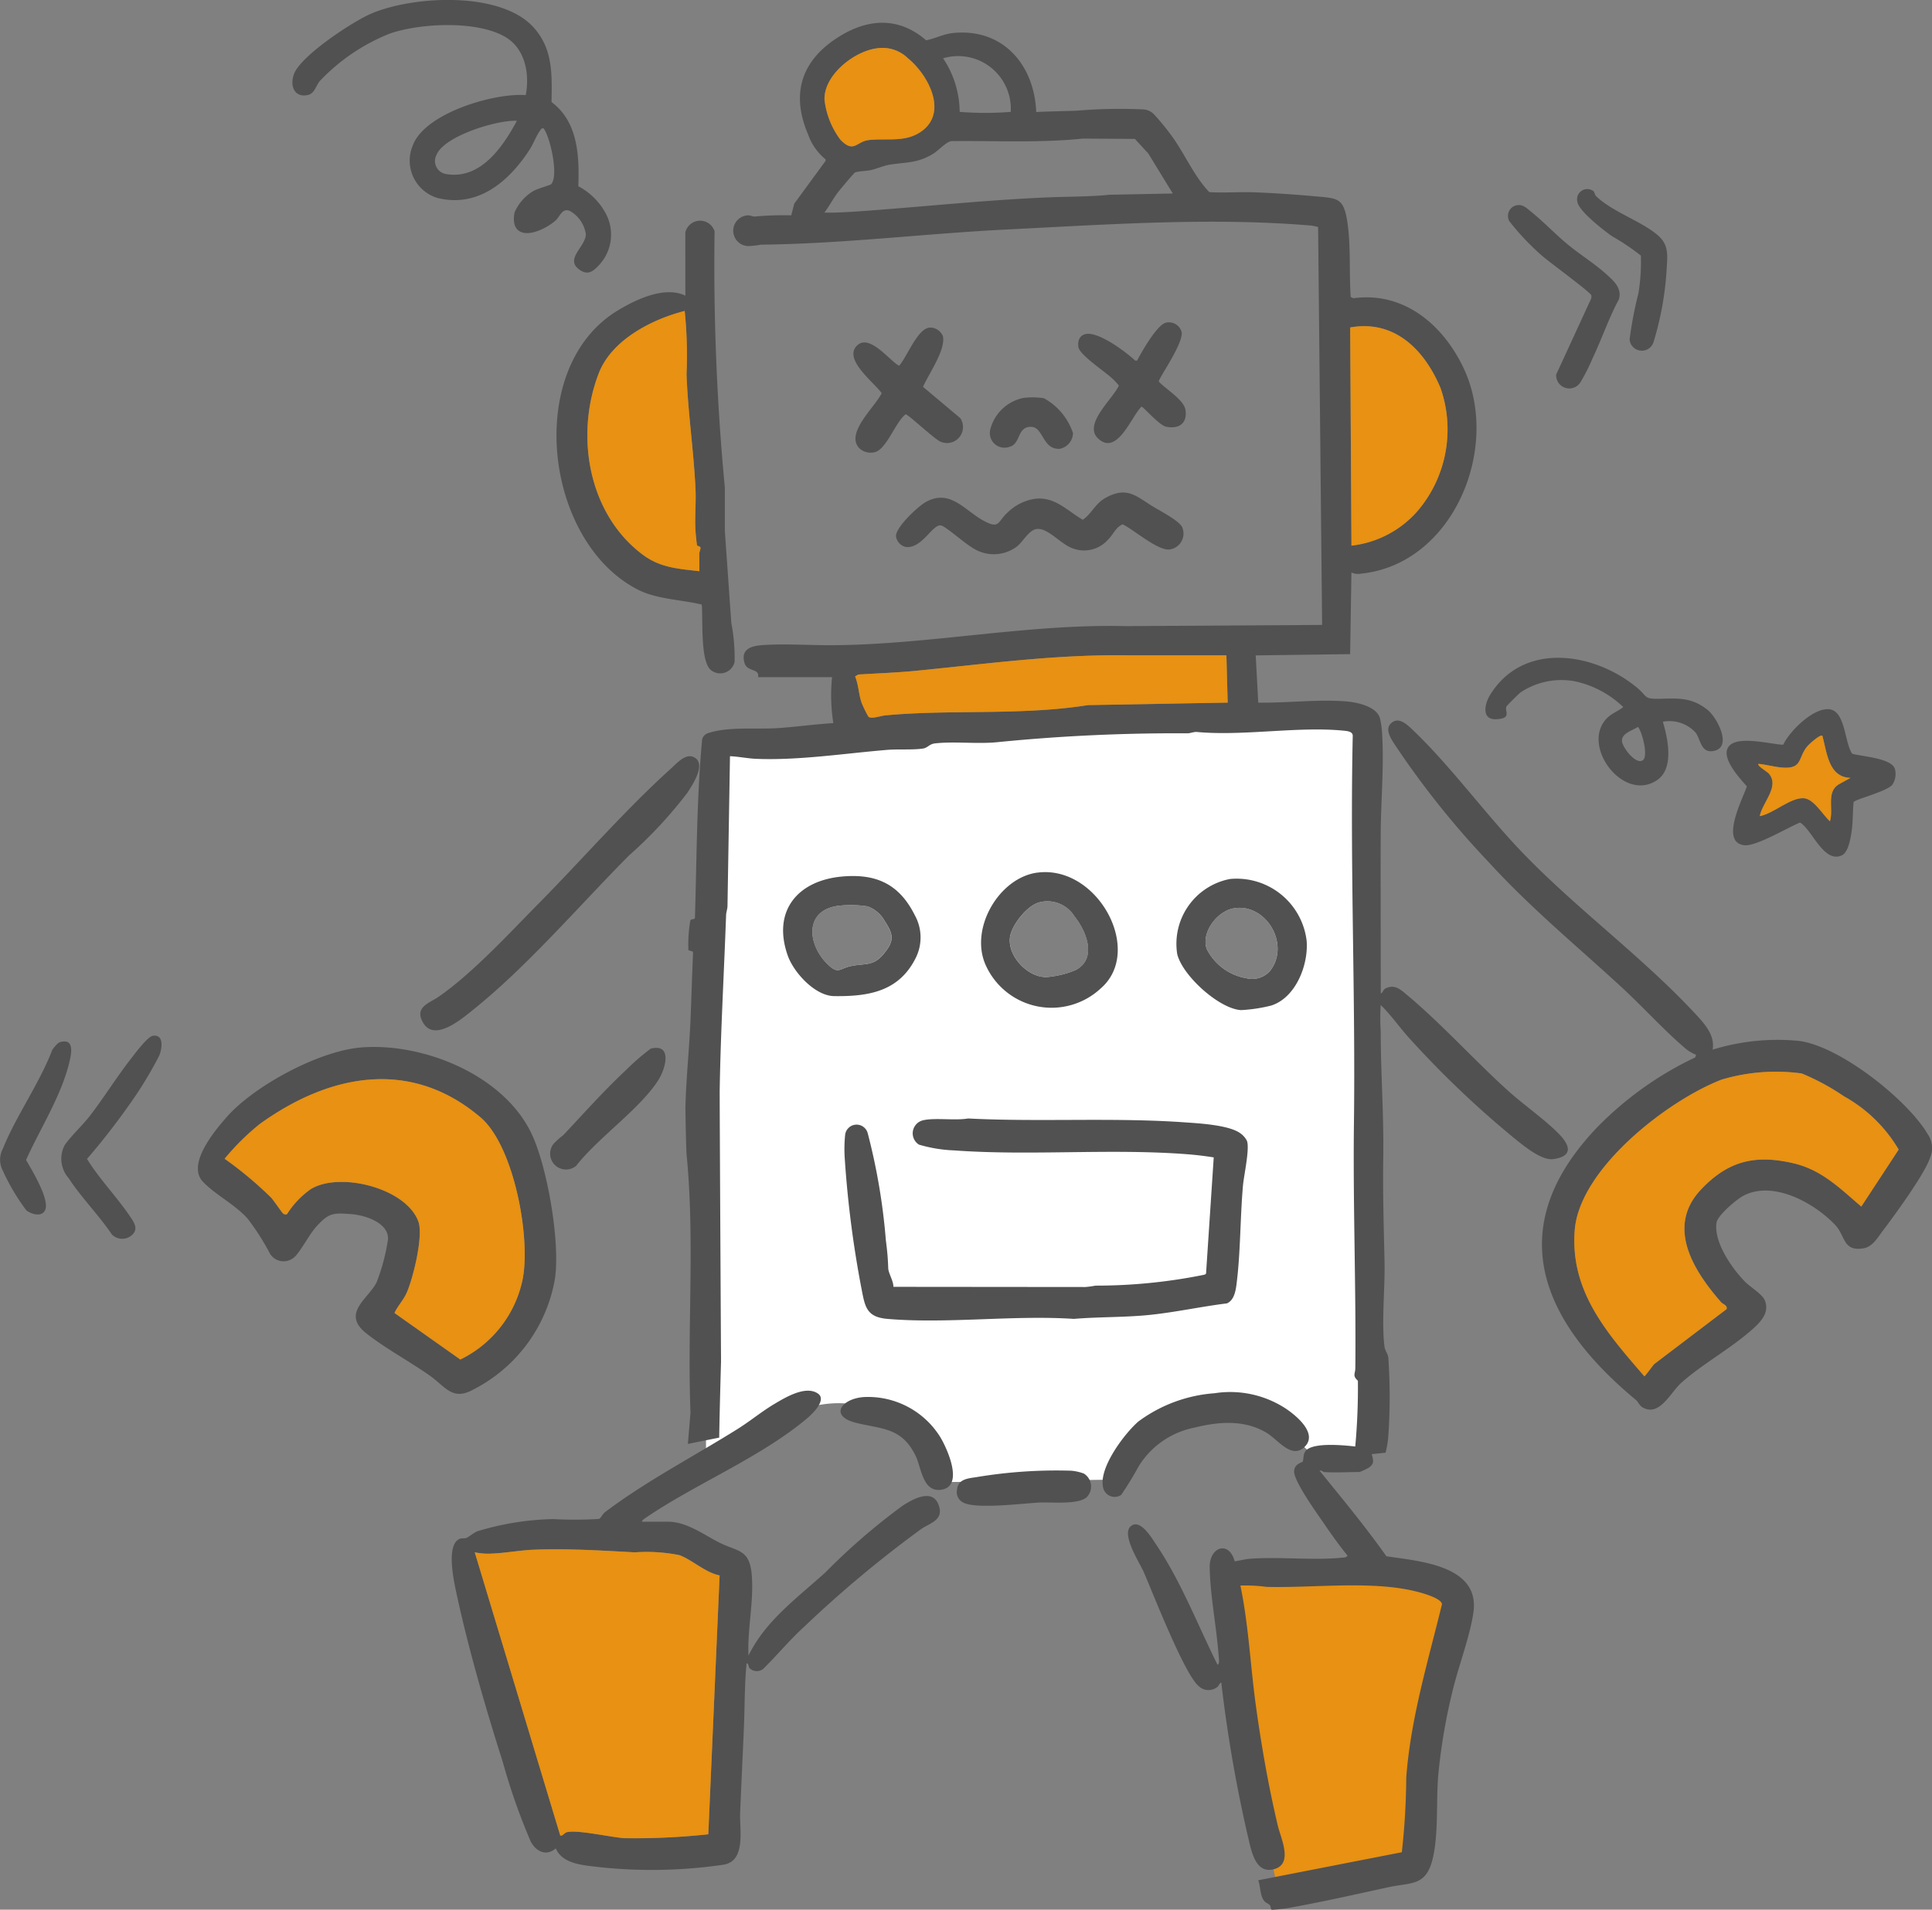 <svg id="グループ_66965" data-name="グループ 66965" xmlns="http://www.w3.org/2000/svg" xmlns:xlink="http://www.w3.org/1999/xlink" width="161.837" height="160" viewBox="0 0 161.837 160">
  <rect x="0" y="0" width="161.837" height="160" fill="#808080" stroke="none"/>
  <defs>
    <clipPath id="clip-path">
      <rect id="長方形_53331" data-name="長方形 53331" width="161.837" height="160" fill="none"/>
    </clipPath>
  </defs>
  <g id="グループ_65327" data-name="グループ 65327" clip-path="url(#clip-path)">
    <path id="パス_167576" data-name="パス 167576" d="M127.823,74.594,72.968,76.867v59.51l1.623-.012c7.358-7.117,14.768-5.792,17.97,1.952l14.368-.212c4.364-6.447,10.886-7.939,16.824-2.1l4.994-.036ZM87.85,94.052c-.874,1.057-1.535.777-2.722,1.02-1.009.206-1.059.737-1.978-.15-1.674-1.617-2-4.5.888-4.894a9.181,9.181,0,0,1,2.465.045,2.687,2.687,0,0,1,1.433,1.239c.753,1.144.816,1.649-.087,2.74m16.1,1.35a7.873,7.873,0,0,1-2.3.584c-1.7.177-3.633-1.918-3.16-3.587.279-.981,1.5-2.518,2.543-2.695a2.672,2.672,0,0,1,2.805,1.207c1.008,1.247,1.921,3.534.113,4.492m16.244.1a2.014,2.014,0,0,1-1.976.587,4.564,4.564,0,0,1-3.312-2.461c-.467-1.384.881-3.155,2.266-3.392,2.706-.461,4.789,3.05,3.021,5.266" transform="translate(-13.829 -14.137)" fill="#fff"/>
    <path id="パス_167577" data-name="パス 167577" d="M126.887,162.291s12.432,0,15.008.736,4.539,0,4.048,3.557-2.085,11.53-2.085,11.53l-.737,9.322-12.053,1.6-3.035-14.719Z" transform="translate(-24.048 -30.758)" fill="#e89112"/>
    <path id="パス_167578" data-name="パス 167578" d="M124.335,123.768c-.075-.006-.216-.171-.374-.106,1.905,2.346,3.848,4.69,5.6,7.169,2.706.411,7.784.744,7.3,4.615-.243,1.959-1.353,4.849-1.824,6.942a48.79,48.79,0,0,0-1.141,6.877c-.17,2.171.038,4.852-.46,6.915-.56,2.317-1.78,1.959-3.714,2.38-2.815.613-5.674,1.263-8.5,1.762-.145.026-1.205.139-1.267.122-.1-.028-.063-.271-.163-.387-.115-.131-.318-.179-.437-.315-.4-.451-.314-1.2-.533-1.764l12.03-2.35a59.411,59.411,0,0,0,.372-6.255c.369-4.971,1.826-9.737,2.994-14.533-.074-.473-1.453-.868-1.9-.991-3.8-1.036-8.82-.344-12.8-.453a13.061,13.061,0,0,0-2.187-.111c.69,3.316.836,6.73,1.3,10.087s1.058,6.752,1.835,10.031c.259,1.1,1.374,3.324-.455,3.674-1.563.3-1.817-1.905-2.111-3.033a117.693,117.693,0,0,1-2.17-12.635c-.187.066-.159.265-.387.413a1.174,1.174,0,0,1-1.482-.093c-1.185-.919-3.855-7.81-4.632-9.586-.345-.789-1.892-3.13-1.084-3.826.789-.68,1.767.993,2.158,1.576,2.073,3.085,3.453,6.7,5.108,10.018.2-.032.114-.547.1-.693-.165-2.406-.721-5.11-.751-7.489-.022-1.67,1.617-2.252,2.094-.472.407-.06.875-.187,1.277-.217,2.519-.184,5.419.159,7.807-.1.162-.018.265-.01.367-.165-.692-.847-1.329-1.747-1.947-2.648-.57-.832-2.551-3.572-2.527-4.411.018-.641.656-.723.716-.816.114-.179-.032-.734.405-1.038.792-.55,3.042-.337,4-.226a54.527,54.527,0,0,0,.222-5.51c-.477-.434-.221-.567-.216-1.059.066-6.825-.2-13.61-.117-20.426.139-10.837-.335-21.645-.1-32.5.035-.387-.39-.443-.7-.475-3.89-.394-8.433.471-12.4.1-.252,0-.486.11-.739.116a151.05,151.05,0,0,0-15.933.742c-1.633.169-3.659-.083-5.24.105-.446.053-.6.366-.965.425-.845.135-2.09.041-2.986.113-3.578.293-7.439.9-11.016.752-.7-.028-1.482-.192-2.187-.219l-.209,12.565c-.007.253-.107.487-.116.74-.175,4.88-.456,9.776-.536,14.644-.012.731.112,22.774.112,22.774s-.122,4.106-.153,6.367l-2.625.527.22-2.615c-.28-7.191.374-14.432-.325-21.6-.045-.46-.107-3.672-.1-4.048.061-2.344.318-4.788.421-7.169.082-1.892.132-3.784.217-5.677l-.023-.14-.365-.113a11.787,11.787,0,0,1,.163-2.5c.073-.129.307-.071.382-.174.157-5,.14-10.014.606-15a.758.758,0,0,1,.541-.528c1.638-.536,3.944-.3,5.689-.4,1.584-.1,3.173-.332,4.758-.426a15,15,0,0,1-.106-3.849h-6.2c.155-.755-.9-.423-1.127-1.17-.344-1.111.467-1.432,1.391-1.507,1.859-.15,4.085.013,5.994,0,8.18-.059,16.337-1.8,24.578-1.6l16.414-.1-.336-33.337a4.455,4.455,0,0,0-.574-.121c-8.341-.709-17.088-.09-25.436.324-6.894.341-13.734,1.2-20.64,1.274a9.371,9.371,0,0,1-.955.114,1.287,1.287,0,1,1-.111-2.57c.169,0,.34.109.524.1a26.475,26.475,0,0,1,3.058-.1l.252-.977,2.623-3.584,0-.131a4.726,4.726,0,0,1-1.473-2.111c-1.478-3.482-.49-6.266,2.666-8.207,2.455-1.509,4.989-1.6,7.233.345.754-.15,1.458-.527,2.232-.608,4.182-.439,6.83,2.646,6.988,6.615,1.121-.055,2.244-.07,3.367-.109a43.53,43.53,0,0,1,5.566-.111,1.368,1.368,0,0,1,.9.379,20.018,20.018,0,0,1,1.541,1.879c1.084,1.492,1.827,3.313,3.127,4.677,1.309.071,2.628-.036,3.936.019,1.537.064,3.278.179,4.811.32,1.98.183,2.505.07,2.82,2.2.3,2.022.136,4.206.275,6.246l.219.105c4.229-.58,7.511,2.213,9.232,5.838,3.165,6.668-.847,16.453-8.6,17.237a1.27,1.27,0,0,1-.789-.1l-.109,6.841-7.91.106.214,3.957c2.393.039,4.929-.286,7.322-.106.91.068,2.581.407,2.869,1.406a7.417,7.417,0,0,1,.184,1.313c.168,2.759-.1,5.59-.118,8.338-.015,3.132,0,6.305,0,9.407l.006,4.013c.21-.09.169-.33.453-.453.747-.324,1.209.125,1.734.563,2.865,2.393,5.593,5.417,8.392,7.962,1.315,1.2,3.158,2.475,4.336,3.682.947.971,1.219,1.882-.46,2.119-.939.133-2.341-1.005-3.069-1.583a81.735,81.735,0,0,1-9.091-8.654c-.781-.874-1.461-1.863-2.3-2.674a16.541,16.541,0,0,0,0,2.2c0,3.509.267,7.009.213,10.582-.045,2.967.041,5.8.107,8.757.047,2.157-.26,5.027-.007,7.062.047.378.279.58.326.957a48.324,48.324,0,0,1,0,6.528,8.008,8.008,0,0,1-.233,1.423l-1.161.123c.155.55.231.819-.284,1.157a5.866,5.866,0,0,1-.731.339c-.962,0-2.05.069-2.993,0M86.842,4.5c-1.886.256-4.4,2.234-4.348,4.285a6.837,6.837,0,0,0,1.34,3.372c1.118,1.157,1.325.149,2.352.024,1.521-.186,3.162.254,4.534-.811,2.1-1.634.4-4.715-1.235-6.04a3.051,3.051,0,0,0-2.642-.83M98.093,9.816a4.413,4.413,0,0,0-5.666-4.489,8.193,8.193,0,0,1,1.389,4.489,26.911,26.911,0,0,0,4.277,0m13.575,6.84-2.049-3.349-1.126-1.225-4.365-.027c-3.654.377-7.34.169-11.012.212-.435.058-1.061.778-1.512,1.054-1.3.794-2.189.7-3.583.907-.547.081-1.044.319-1.579.452-.386.095-1.148.106-1.39.213-.1.045-1.272,1.45-1.435,1.666-.408.54-.731,1.155-1.132,1.7.943.014,1.892-.041,2.833-.106,5.353-.375,10.533-.947,15.929-1.174,1.707-.071,3.434-.049,5.126-.219Zm14.967,29.5a8.632,8.632,0,0,0,5.613-2.991A10.541,10.541,0,0,0,134.1,32.974c-1.325-3.182-3.834-5.769-7.574-5.092Zm-10.476,9.193-8.076,0c-6.012-.108-11.9.7-17.848,1.287-1.628.16-3.282.216-4.917.321l-.263.16c.3.709.294,1.484.555,2.222a9.555,9.555,0,0,0,.563,1.148c.242.223,1.029-.073,1.392-.107,5.523-.516,11.417.03,16.991-.862l11.711-.208Z" transform="translate(-13.427 -0.443)" fill="#515151"/>
    <path id="パス_167579" data-name="パス 167579" d="M170.653,102.059a18.48,18.48,0,0,1,7.006-.753c3.376.237,9.293,4.9,11,7.817a2.039,2.039,0,0,1,.205,2c-.442,1.353-2.984,4.833-3.946,6.1-.437.575-.862,1.35-1.62,1.479-1.74.3-1.516-1.049-2.376-1.955-1.75-1.844-5.188-3.761-7.694-2.448-.568.3-2.147,1.64-2.246,2.244-.263,1.619,1.3,3.861,2.395,4.969.426.431,1.439,1.032,1.65,1.556.406,1.006-.321,1.775-1.007,2.392-1.8,1.615-4.165,2.893-5.98,4.5-.911.8-1.822,2.889-3.255,2.072-.272-.155-.359-.461-.554-.622-7.92-6.563-11.291-14.369-3.307-22.782a28.541,28.541,0,0,1,8.275-5.92l.065-.221a3.307,3.307,0,0,1-.962-.588c-1.8-1.549-3.564-3.5-5.342-5.134-3.775-3.47-7.588-6.61-11.067-10.419a73.2,73.2,0,0,1-8.007-10.06c-.308-.516-.691-1.2-.069-1.653.606-.44,1.268.212,1.721.643,3.118,2.965,6.03,6.974,9.079,10.163,4.565,4.773,10.106,8.8,14.544,13.571.774.831,1.708,1.813,1.495,3.049m-4.881,26.334,6.049-4.594c.1-.314-.31-.41-.464-.585-2.323-2.653-4.626-6.33-1.666-9.449,2.273-2.4,4.538-2.935,7.742-2.184,2.367.555,3.89,2.1,5.673,3.625l3.13-4.774a12.153,12.153,0,0,0-4.582-4.462,19.405,19.405,0,0,0-3.538-1.914,15.92,15.92,0,0,0-6.713.517c-4.509,1.741-11.893,7.447-12.3,12.608-.4,5.136,2.711,8.632,5.83,12.242.068,0,.7-.89.839-1.03" transform="translate(-27.193 -14.117)" fill="#515151"/>
    <path id="パス_167580" data-name="パス 167580" d="M62.62,154.74h2.192c1.538,0,2.959,1.067,4.257,1.73,1.55.792,2.565.539,2.748,2.7.192,2.269-.374,4.54-.271,6.793,1.414-2.933,4.125-4.867,6.469-7a53.165,53.165,0,0,1,6.422-5.55c.784-.506,2.458-1.5,3.01-.143.532,1.311-.653,1.558-1.408,2.065a97.181,97.181,0,0,0-9.845,8.221c-1.208,1.1-2.257,2.378-3.424,3.524a.873.873,0,0,1-1.114-.051c-.127-.142-.087-.417-.269-.425-.171,1.725-.149,3.456-.216,5.183-.1,2.451-.228,4.924-.324,7.373-.055,1.394.513,4.062-1.448,4.324a41.354,41.354,0,0,1-10.238.208c-1.31-.166-3.186-.216-3.756-1.586-.8.7-1.655.266-2.1-.571a52.2,52.2,0,0,1-2.335-6.645c-1.374-4.309-2.833-9.33-3.794-13.737-.225-1.029-1.058-4.437.163-4.971.189-.083.4-.022.562-.079.2-.07.6-.424.934-.562a23.389,23.389,0,0,1,6.354-1.022,32.433,32.433,0,0,0,3.835-.013c.14-.048.3-.408.5-.564,3.393-2.572,7.483-4.7,11.1-6.964,1.061-.664,2.04-1.481,3.118-2.12.921-.545,2.6-1.557,3.619-.857.766.525-.44,1.683-.9,2.075-3.907,3.289-9.36,5.488-13.555,8.359-.109.075-.256.165-.285.3m6.507,4.5c-1.195-.235-2.317-1.319-3.376-1.7a13.982,13.982,0,0,0-3.723-.233c-2.81-.15-5.618-.331-8.444-.222-1.177.045-2.471.294-3.625.329a5.378,5.378,0,0,1-1.341-.11l7.162,23.73c.221.04.319-.206.528-.273.8-.255,3.774.432,4.865.492a57.863,57.863,0,0,0,7.007-.325Z" transform="translate(-8.848 -27.247)" fill="#515151"/>
    <path id="パス_167581" data-name="パス 167581" d="M34.111,108.272c5.273-.431,12.1,2.363,14.364,7.379,1.281,2.835,2.328,8.931,1.892,11.978a12.876,12.876,0,0,1-6.837,9.3c-1.775.985-2.325-.239-3.7-1.2-1.643-1.149-3.734-2.288-5.263-3.5-2.117-1.678.125-2.865.851-4.265a16.772,16.772,0,0,0,.964-3.637c.05-1.371-1.916-2-3.048-2.089-1.563-.125-1.918-.1-2.941,1.022-.617.676-1.324,2.082-1.831,2.552a1.338,1.338,0,0,1-2.068-.262,20.417,20.417,0,0,0-1.874-2.938c-1.1-1.224-2.724-2.008-3.747-3.093-1.374-1.456.987-4.272,1.979-5.4,2.311-2.64,7.743-5.558,11.258-5.845m-6.193,13.956a7.474,7.474,0,0,1,1.947-2.06c2.379-1.527,8.019-.151,9.055,2.686.438,1.2-.433,4.714-.964,5.938-.283.652-.742,1.1-1.036,1.726l5.514,3.9a9.633,9.633,0,0,0,5.2-6.628c.738-3.452-.681-11.257-3.513-13.663-5.87-4.985-12.662-3.627-18.472.55a19.991,19.991,0,0,0-2.957,2.922,31.648,31.648,0,0,1,3.9,3.259c.212.232.907,1.269,1.011,1.34a.314.314,0,0,0,.31.036" transform="translate(-3.877 -20.512)" fill="#515151"/>
    <path id="パス_167582" data-name="パス 167582" d="M91.383,129.727l16.083.015a8.213,8.213,0,0,0,.845-.116,45.415,45.415,0,0,0,8.958-.882c.091-.022.271-.034.3-.148l.642-9.714c-.722-.115-1.469-.206-2.2-.263-6.491-.5-13.093.146-19.56-.323a11.969,11.969,0,0,1-2.936-.485,1.121,1.121,0,0,1,.313-2.029c.968-.25,2.73.035,3.8-.161,6.036.31,12.13-.1,18.167.326,1.223.086,3.689.223,4.644.914a1.765,1.765,0,0,1,.55.626c.255.641-.254,2.906-.328,3.75-.24,2.714-.2,5.657-.548,8.324-.075.569-.221,1.307-.8,1.553-2.14.265-4.272.734-6.417.96-2.129.223-4.272.159-6.4.339-5.048-.334-10.633.426-15.616,0-1.725-.148-1.876-.981-2.157-2.44A88.726,88.726,0,0,1,87.312,119.1a11.736,11.736,0,0,1,.024-2.111.965.965,0,0,1,1.893-.126,51.9,51.9,0,0,1,1.517,8.958c.116.9.169,1.472.2,2.359.017.412.445,1.067.432,1.547" transform="translate(-16.541 -21.913)" fill="#515151"/>
    <path id="パス_167583" data-name="パス 167583" d="M68.306,23.8a1.272,1.272,0,0,1,2.452-.1,197.241,197.241,0,0,0,.861,21.481l0,3.638.54,7.691a15.348,15.348,0,0,1,.274,3.269,1.233,1.233,0,0,1-1.981.683c-.914-.744-.656-4.315-.768-5.486-1.76-.431-3.765-.43-5.4-1.278-7.843-4.067-9.494-18.627-1.629-23.368,1.534-.925,3.911-2.068,5.656-1.238Zm.986,26.222c-.032-.052-.123-1.026-.135-1.2-.071-1.15.058-2.371,0-3.531-.151-3.2-.637-6.412-.751-9.617a36.47,36.47,0,0,0-.155-5.295c-2.748.7-6.107,2.415-7.191,5.209-2.01,5.177-.9,11.784,3.667,15.2,1.486,1.112,2.964,1.183,4.753,1.394.006-.481-.007-.965-.006-1.448,0-.173.119-.439.1-.524-.03-.123-.249-.13-.284-.187" transform="translate(-10.9 -4.322)" fill="#515151"/>
    <path id="パス_167584" data-name="パス 167584" d="M51.886,15.44c.656-.638-.039-3.9-.619-4.678-.19-.042-.21.056-.3.176-.28.367-.571,1.127-.87,1.589-1.716,2.653-4.3,4.893-7.7,4.065a3.266,3.266,0,0,1-2.077-4.44c1.027-2.683,6.8-4.383,9.447-4.183.337-1.743-.027-3.818-1.624-4.819C45.8,1.686,40.9,1.926,38.359,2.822A16.428,16.428,0,0,0,32.506,6.8c-.315.381-.417,1.028-.982,1.156-1.177.266-1.541-.831-1.153-1.794.616-1.529,4.869-4.336,6.429-5.01,3.484-1.5,10.741-1.913,13.55,1.065,1.708,1.811,1.615,3.994,1.579,6.332,2.221,1.665,2.332,4.5,2.244,7.055A5.531,5.531,0,0,1,56.44,17.83a3.741,3.741,0,0,1-.627,4.477c-.451.471-.869.741-1.5.32-1.375-.918.547-1.989.486-3.043a2.7,2.7,0,0,0-1.315-1.9c-.665-.3-.835.44-1.2.773-.651.591-2.13,1.381-2.978.949-.588-.3-.588-1.05-.471-1.619a3.913,3.913,0,0,1,1.545-1.768c.347-.208,1.433-.507,1.507-.579m-2.862-5.319c-1.632-.091-6.082,1.267-6.724,2.842a1.1,1.1,0,0,0,.817,1.621c2.868.48,4.737-2.282,5.907-4.463" transform="translate(-5.728 0)" fill="#515151"/>
    <path id="パス_167585" data-name="パス 167585" d="M60.974,86.439c-4.2,4.22-8.535,9.316-13.135,13-.917.734-3.208,2.7-4.162,1.067-.768-1.317.527-1.646,1.259-2.153,2.884-1.992,5.919-5.308,8.414-7.835,3.6-3.64,7.288-7.882,11.058-11.283.557-.5,1.338-1.438,2.085-.9.845.605-.283,2.3-.7,2.925a36.616,36.616,0,0,1-4.815,5.181" transform="translate(-8.233 -14.816)" fill="#515151"/>
    <path id="パス_167586" data-name="パス 167586" d="M192.317,79.671c-.548.567-3.084,1.19-3.226,1.425-.08.865-.046,1.734-.186,2.594-.087.537-.272,1.627-.8,1.869-1.515.691-2.475-2.141-3.5-2.75-1.016.408-3.687,2.022-4.678,1.9-2.056-.246-.113-3.91.225-4.928-.585-.665-1.867-2.054-1.678-2.991.3-1.494,3.686-.513,4.721-.5.544-1.149,2.505-3.094,3.842-2.974,1.38.124,1.284,2.8,1.938,3.728.78.233,3.4.366,3.589,1.328a1.626,1.626,0,0,1-.248,1.3m-5.844-4.132c-.172-.144-1.071.674-1.23.854-.828.943-.383,1.9-2.029,1.816-.649-.033-1.422-.254-2.085-.319-.153.152.716.647.853.8.96,1.094-.537,2.43-.746,3.579,1.127-.2,2.59-1.58,3.686-1.5.855.06,1.6,1.408,2.192,1.931.32-1.025-.327-2.418.715-3.081l1-.553c-1.847-.064-1.962-2.132-2.352-3.529" transform="translate(-33.822 -13.895)" fill="#515151"/>
    <path id="パス_167587" data-name="パス 167587" d="M106.1,90.2c5.04-.685,8.978,6.54,5.32,9.7a6.046,6.046,0,0,1-9.622-1.929c-1.4-3.049,1.084-7.336,4.3-7.774m.319,2.457c-1.046.177-2.264,1.713-2.543,2.695-.473,1.67,1.459,3.765,3.16,3.587a7.874,7.874,0,0,0,2.3-.584c1.808-.957.895-3.244-.113-4.492a2.67,2.67,0,0,0-2.805-1.206" transform="translate(-19.218 -17.086)" fill="#515151"/>
    <path id="パス_167588" data-name="パス 167588" d="M168.387,73.357c.417,1.386.952,3.866-.435,4.856-2.86,2.04-6.592-2.981-4.164-5.233.374-.347.887-.533,1.283-.853a8.367,8.367,0,0,0-4.041-2.157,6.174,6.174,0,0,0-4.562.928c-.139.107-1.148,1.1-1.181,1.18-.173.4.488,1.006-.856,1.067-1.244.058-.99-1.257-.52-2.025,2.761-4.507,8.681-3.6,12.281-.647.964.789.531,1,2.033.957,1.52-.041,2.6-.1,3.894.92.8.631,2.11,3.1.573,3.444-1.107.245-1.124-.9-1.544-1.512a2.976,2.976,0,0,0-2.76-.926m-1.63,3.18c.382-.387-.085-2.3-.455-2.751-.455.312-1.4.531-1.337,1.217.052.536,1.247,2.086,1.792,1.534" transform="translate(-29.097 -12.887)" fill="#515151"/>
    <path id="パス_167589" data-name="パス 167589" d="M111.234,53.8c-.294.257-.574.79-.89,1.087a2.672,2.672,0,0,1-3.026.668c-.945-.361-2-1.69-2.913-1.586-.662.075-1.135,1.038-1.651,1.453a3.218,3.218,0,0,1-3.817.069c-.589-.322-2.166-1.753-2.571-1.82-.711-.115-1.6,1.993-2.961,1.8a1.067,1.067,0,0,1-.8-.9c-.015-.753,1.817-2.476,2.483-2.853,2.019-1.144,3.243.663,4.81,1.532,1.418.785,1.2.105,2.05-.658a4.2,4.2,0,0,1,2.271-1.149c1.689-.213,2.7.978,4.034,1.754.736-.5,1.042-1.353,1.884-1.823,1.778-.992,2.534-.2,3.91.662.574.358,2.379,1.279,2.551,1.832a1.345,1.345,0,0,1-1.087,1.819c-1,.1-3.01-1.683-3.924-2.109a1.573,1.573,0,0,0-.356.228" transform="translate(-17.551 -9.649)" fill="#515151"/>
    <path id="パス_167590" data-name="パス 167590" d="M126.06,90.855a5.907,5.907,0,0,1,6.426,5.17c.166,2.021-.909,4.788-2.98,5.437a13.062,13.062,0,0,1-2.516.378c-1.835-.108-4.913-2.892-5.346-4.7a5.533,5.533,0,0,1,4.415-6.284m.319,2.457c-1.385.237-2.734,2.008-2.266,3.392a4.563,4.563,0,0,0,3.312,2.46,2.012,2.012,0,0,0,1.976-.586c1.768-2.216-.315-5.728-3.021-5.266" transform="translate(-23.034 -17.211)" fill="#515151"/>
    <path id="パス_167591" data-name="パス 167591" d="M85.872,90.6c2.875-.259,4.8.638,6.1,3.248a3.838,3.838,0,0,1,.077,3.566c-1.4,2.814-3.923,3.243-6.84,3.205-1.6-.02-3.382-1.975-3.883-3.394-1.319-3.735.825-6.29,4.551-6.625m-.325,2.454c-2.888.391-2.563,3.278-.888,4.894.918.887.969.356,1.978.15,1.187-.242,1.848.037,2.722-1.019.9-1.092.84-1.6.087-2.741A2.687,2.687,0,0,0,88.013,93.1a9.181,9.181,0,0,0-2.465-.045" transform="translate(-15.338 -17.162)" fill="#515151"/>
    <path id="パス_167592" data-name="パス 167592" d="M123.345,144.01a8.5,8.5,0,0,1,5.934,1.271c.894.592,2.776,2.13,1.576,3.246-1.1,1.024-2.2-.635-3.18-1.214-1.855-1.1-4-.927-6.04-.417a7.1,7.1,0,0,0-4.662,3.249,27.86,27.86,0,0,1-1.46,2.387.988.988,0,0,1-1.527-.721c-.3-1.614,1.789-4.4,2.966-5.429a12.194,12.194,0,0,1,6.394-2.372" transform="translate(-21.598 -27.282)" fill="#515151"/>
    <path id="パス_167593" data-name="パス 167593" d="M88.7,43.973c-1.212-1.269,1.325-3.459,1.87-4.615-.605-.878-3.158-2.763-2.123-3.928s2.735,1.169,3.581,1.631c.656-.7,1.535-3.137,2.577-3.2a1.155,1.155,0,0,1,1.093.714c.262,1.15-1.205,3.182-1.662,4.255l3.124,2.623A1.341,1.341,0,0,1,95.5,43.421c-.534-.227-2.738-2.322-2.924-2.29-.842.625-1.61,2.968-2.6,3.174a1.4,1.4,0,0,1-1.276-.331" transform="translate(-16.716 -6.417)" fill="#515151"/>
    <path id="パス_167594" data-name="パス 167594" d="M116.367,36.532c.384-.728,1.67-3.017,2.431-3.185a1.109,1.109,0,0,1,1.306.789c.143,1-1.969,3.915-1.913,4.15.575.631,2.1,1.52,2.23,2.369.18,1.125-.548,1.634-1.624,1.411-.573-.118-1.922-1.687-2.056-1.683-.852.823-2.039,4.167-3.637,2.673-1.278-1.2,1.247-3.319,1.741-4.44a5.216,5.216,0,0,0-.615-.642c-.58-.542-2.671-1.925-2.773-2.57-.08-.5.069-.981.606-1.1,1.07-.231,3.364,1.486,4.146,2.222Z" transform="translate(-21.12 -6.316)" fill="#515151"/>
    <path id="パス_167595" data-name="パス 167595" d="M14,107.073c.969-.151.77,1.125.515,1.7a32.843,32.843,0,0,1-2.472,4.048,57.7,57.7,0,0,1-3.56,4.568c1.028,1.668,2.465,3.144,3.56,4.751.383.563.824,1.154.118,1.7a1.223,1.223,0,0,1-1.593-.121C9.5,122.127,7.97,120.585,6.946,119a2.452,2.452,0,0,1-.344-2.746c.464-.709,1.533-1.709,2.122-2.474,1.2-1.557,2.234-3.243,3.443-4.788.32-.409,1.378-1.848,1.83-1.918" transform="translate(-1.195 -20.291)" fill="#515151"/>
    <path id="パス_167596" data-name="パス 167596" d="M156.622,21.213c.476-.092.8.239,1.145.517,1.052.843,2.05,1.9,3.107,2.773,1.016.84,2.232,1.594,3.2,2.465.626.562,1.371,1.2,1.074,2.138-.856,1.594-1.431,3.324-2.209,4.952a15.585,15.585,0,0,1-1.007,1.987A1.1,1.1,0,0,1,159.9,35.4l2.9-6.3a.513.513,0,0,0,.034-.353c-.075-.256-3.607-2.84-4.157-3.334a21.208,21.208,0,0,1-2.7-2.861.912.912,0,0,1,.64-1.343" transform="translate(-29.544 -4.018)" fill="#515151"/>
    <path id="パス_167597" data-name="パス 167597" d="M164.387,19.727c.088.087.088.3.247.447,1.415,1.318,3.713,2.034,5.114,3.223.964.819.822,1.69.757,2.876a26.107,26.107,0,0,1-1.092,6.07,1.029,1.029,0,0,1-2.012-.19,31.671,31.671,0,0,1,.738-3.863,16.522,16.522,0,0,0,.208-3.172,18.609,18.609,0,0,0-2.429-1.633c-.691-.493-2.782-2.1-2.891-2.885a.854.854,0,0,1,1.359-.874" transform="translate(-30.896 -3.701)" fill="#515151"/>
    <path id="パス_167598" data-name="パス 167598" d="M65.273,108.391c1.851-.481,1.271,1.641.672,2.6-1.524,2.427-5.074,4.857-6.9,7.212a1.328,1.328,0,0,1-1.871-1.871,6.98,6.98,0,0,1,.792-.7c1.726-1.833,3.4-3.722,5.246-5.444a19.437,19.437,0,0,1,2.059-1.788" transform="translate(-10.78 -20.529)" fill="#515151"/>
    <path id="パス_167599" data-name="パス 167599" d="M5,107.726c1.217-.37,1,.859.832,1.58-.667,2.88-2.45,5.61-3.65,8.286.482.827,2,3.316,1.6,4.194-.285.62-1.165.344-1.576.023a17.781,17.781,0,0,1-1.952-3.285,1.97,1.97,0,0,1-.013-1.88c1.08-2.7,3.075-5.485,4.133-8.268.118-.18.441-.594.631-.652" transform="translate(0 -20.404)" fill="#515151"/>
    <path id="パス_167600" data-name="パス 167600" d="M88.815,144.416a7.126,7.126,0,0,1,6.415,3.356c.574.954,1.981,4.047.155,4.394-1.644.312-1.728-1.832-2.232-2.85-1.164-2.354-2.777-2.2-4.96-2.736-2.3-.567-1.259-2.025.622-2.163" transform="translate(-16.465 -27.367)" fill="#515151"/>
    <path id="パス_167601" data-name="パス 167601" d="M109.789,154.228c-.7.665-3.008.407-3.977.46-1.391.075-5.227.556-6.325.027a.983.983,0,0,1-.568-1.147c.092-.833.891-.9,1.566-1a40.566,40.566,0,0,1,8-.546,4.113,4.113,0,0,1,1.046.236,1.276,1.276,0,0,1,.255,1.971" transform="translate(-18.745 -28.802)" fill="#515151"/>
    <path id="パス_167602" data-name="パス 167602" d="M105.1,41.128a6.108,6.108,0,0,1,1.743.023,5.221,5.221,0,0,1,2.432,2.917,1.367,1.367,0,0,1-1.1,1.317c-1.43.1-1.385-1.771-2.348-1.833-1.263-.082-.883,1.406-1.87,1.669a1.228,1.228,0,0,1-1.6-1.492,3.6,3.6,0,0,1,2.744-2.6" transform="translate(-19.395 -7.785)" fill="#515151"/>
    <path id="パス_167603" data-name="パス 167603" d="M119.481,67.747l.107,3.957-11.711.208c-5.574.892-11.467.345-16.991.862-.362.034-1.15.33-1.392.107a9.551,9.551,0,0,1-.563-1.148c-.261-.738-.25-1.512-.555-2.221l.263-.16c1.635-.1,3.289-.16,4.917-.321,5.951-.587,11.836-1.395,17.848-1.287Z" transform="translate(-16.75 -12.837)" fill="#e89112"/>
    <path id="パス_167604" data-name="パス 167604" d="M139.656,52.107l-.107-18.278c3.74-.678,6.25,1.909,7.574,5.091a10.543,10.543,0,0,1-1.854,10.195,8.639,8.639,0,0,1-5.613,2.991" transform="translate(-26.448 -6.391)" fill="#e89112"/>
    <path id="パス_167605" data-name="パス 167605" d="M89.567,4.994a3.049,3.049,0,0,1,2.641.831c1.631,1.325,3.339,4.4,1.235,6.039-1.372,1.066-3.012.626-4.534.811-1.027.126-1.234,1.132-2.352-.024a6.854,6.854,0,0,1-1.34-3.372c-.047-2.051,2.462-4.028,4.349-4.285" transform="translate(-16.151 -0.939)" fill="#e89112"/>
    <path id="パス_167606" data-name="パス 167606" d="M169.417,135.266c-.143.14-.771,1.03-.839,1.03-3.119-3.61-6.234-7.106-5.83-12.242.406-5.161,7.789-10.867,12.3-12.608a15.92,15.92,0,0,1,6.713-.517,19.4,19.4,0,0,1,3.538,1.914,12.152,12.152,0,0,1,4.582,4.462l-3.13,4.774c-1.783-1.524-3.307-3.07-5.673-3.625-3.2-.75-5.469-.212-7.742,2.184-2.96,3.12-.657,6.8,1.666,9.449.153.175.562.271.464.585Z" transform="translate(-30.838 -20.991)" fill="#e89112"/>
    <path id="パス_167607" data-name="パス 167607" d="M69.578,162.352l-.947,21.686a57.875,57.875,0,0,1-7.007.325c-1.091-.06-4.069-.747-4.865-.492-.208.067-.306.314-.528.273l-7.162-23.73a5.378,5.378,0,0,0,1.341.11c1.154-.035,2.448-.284,3.625-.329,2.826-.109,5.634.072,8.444.222a13.982,13.982,0,0,1,3.723.233c1.058.383,2.181,1.467,3.376,1.7" transform="translate(-9.3 -30.355)" fill="#e89112"/>
    <path id="パス_167608" data-name="パス 167608" d="M28.442,122.859a.314.314,0,0,1-.31-.036c-.1-.071-.8-1.108-1.011-1.34a31.647,31.647,0,0,0-3.9-3.259,19.991,19.991,0,0,1,2.957-2.922c5.81-4.176,12.6-5.535,18.472-.549,2.832,2.406,4.25,10.211,3.513,13.663a9.633,9.633,0,0,1-5.2,6.628l-5.514-3.9c.293-.625.753-1.074,1.036-1.725.532-1.224,1.4-4.735.964-5.938-1.036-2.837-6.676-4.213-9.055-2.686a7.475,7.475,0,0,0-1.947,2.06" transform="translate(-4.401 -21.142)" fill="#e89112"/>
    <path id="パス_167609" data-name="パス 167609" d="M69.9,51.788c.035.057.254.064.284.187.021.084-.1.35-.1.524,0,.483.012.967.006,1.448-1.79-.211-3.267-.282-4.753-1.394-4.565-3.419-5.677-10.026-3.667-15.2,1.084-2.794,4.444-4.511,7.191-5.209a36.471,36.471,0,0,1,.155,5.295c.114,3.205.6,6.414.751,9.617.055,1.16-.074,2.381,0,3.531.011.177.1,1.152.135,1.2" transform="translate(-11.506 -6.092)" fill="#e89112"/>
    <path id="パス_167610" data-name="パス 167610" d="M187.094,76.056c.39,1.4.5,3.465,2.352,3.529l-1,.553c-1.042.663-.395,2.055-.715,3.081-.594-.523-1.336-1.871-2.191-1.931-1.1-.077-2.559,1.3-3.686,1.5.21-1.149,1.707-2.485.746-3.579-.137-.156-1.007-.651-.853-.8.663.065,1.436.285,2.085.319,1.645.084,1.2-.874,2.029-1.816.159-.181,1.058-1,1.23-.854" transform="translate(-34.443 -14.411)" fill="#e89112"/>
  </g>
</svg>
